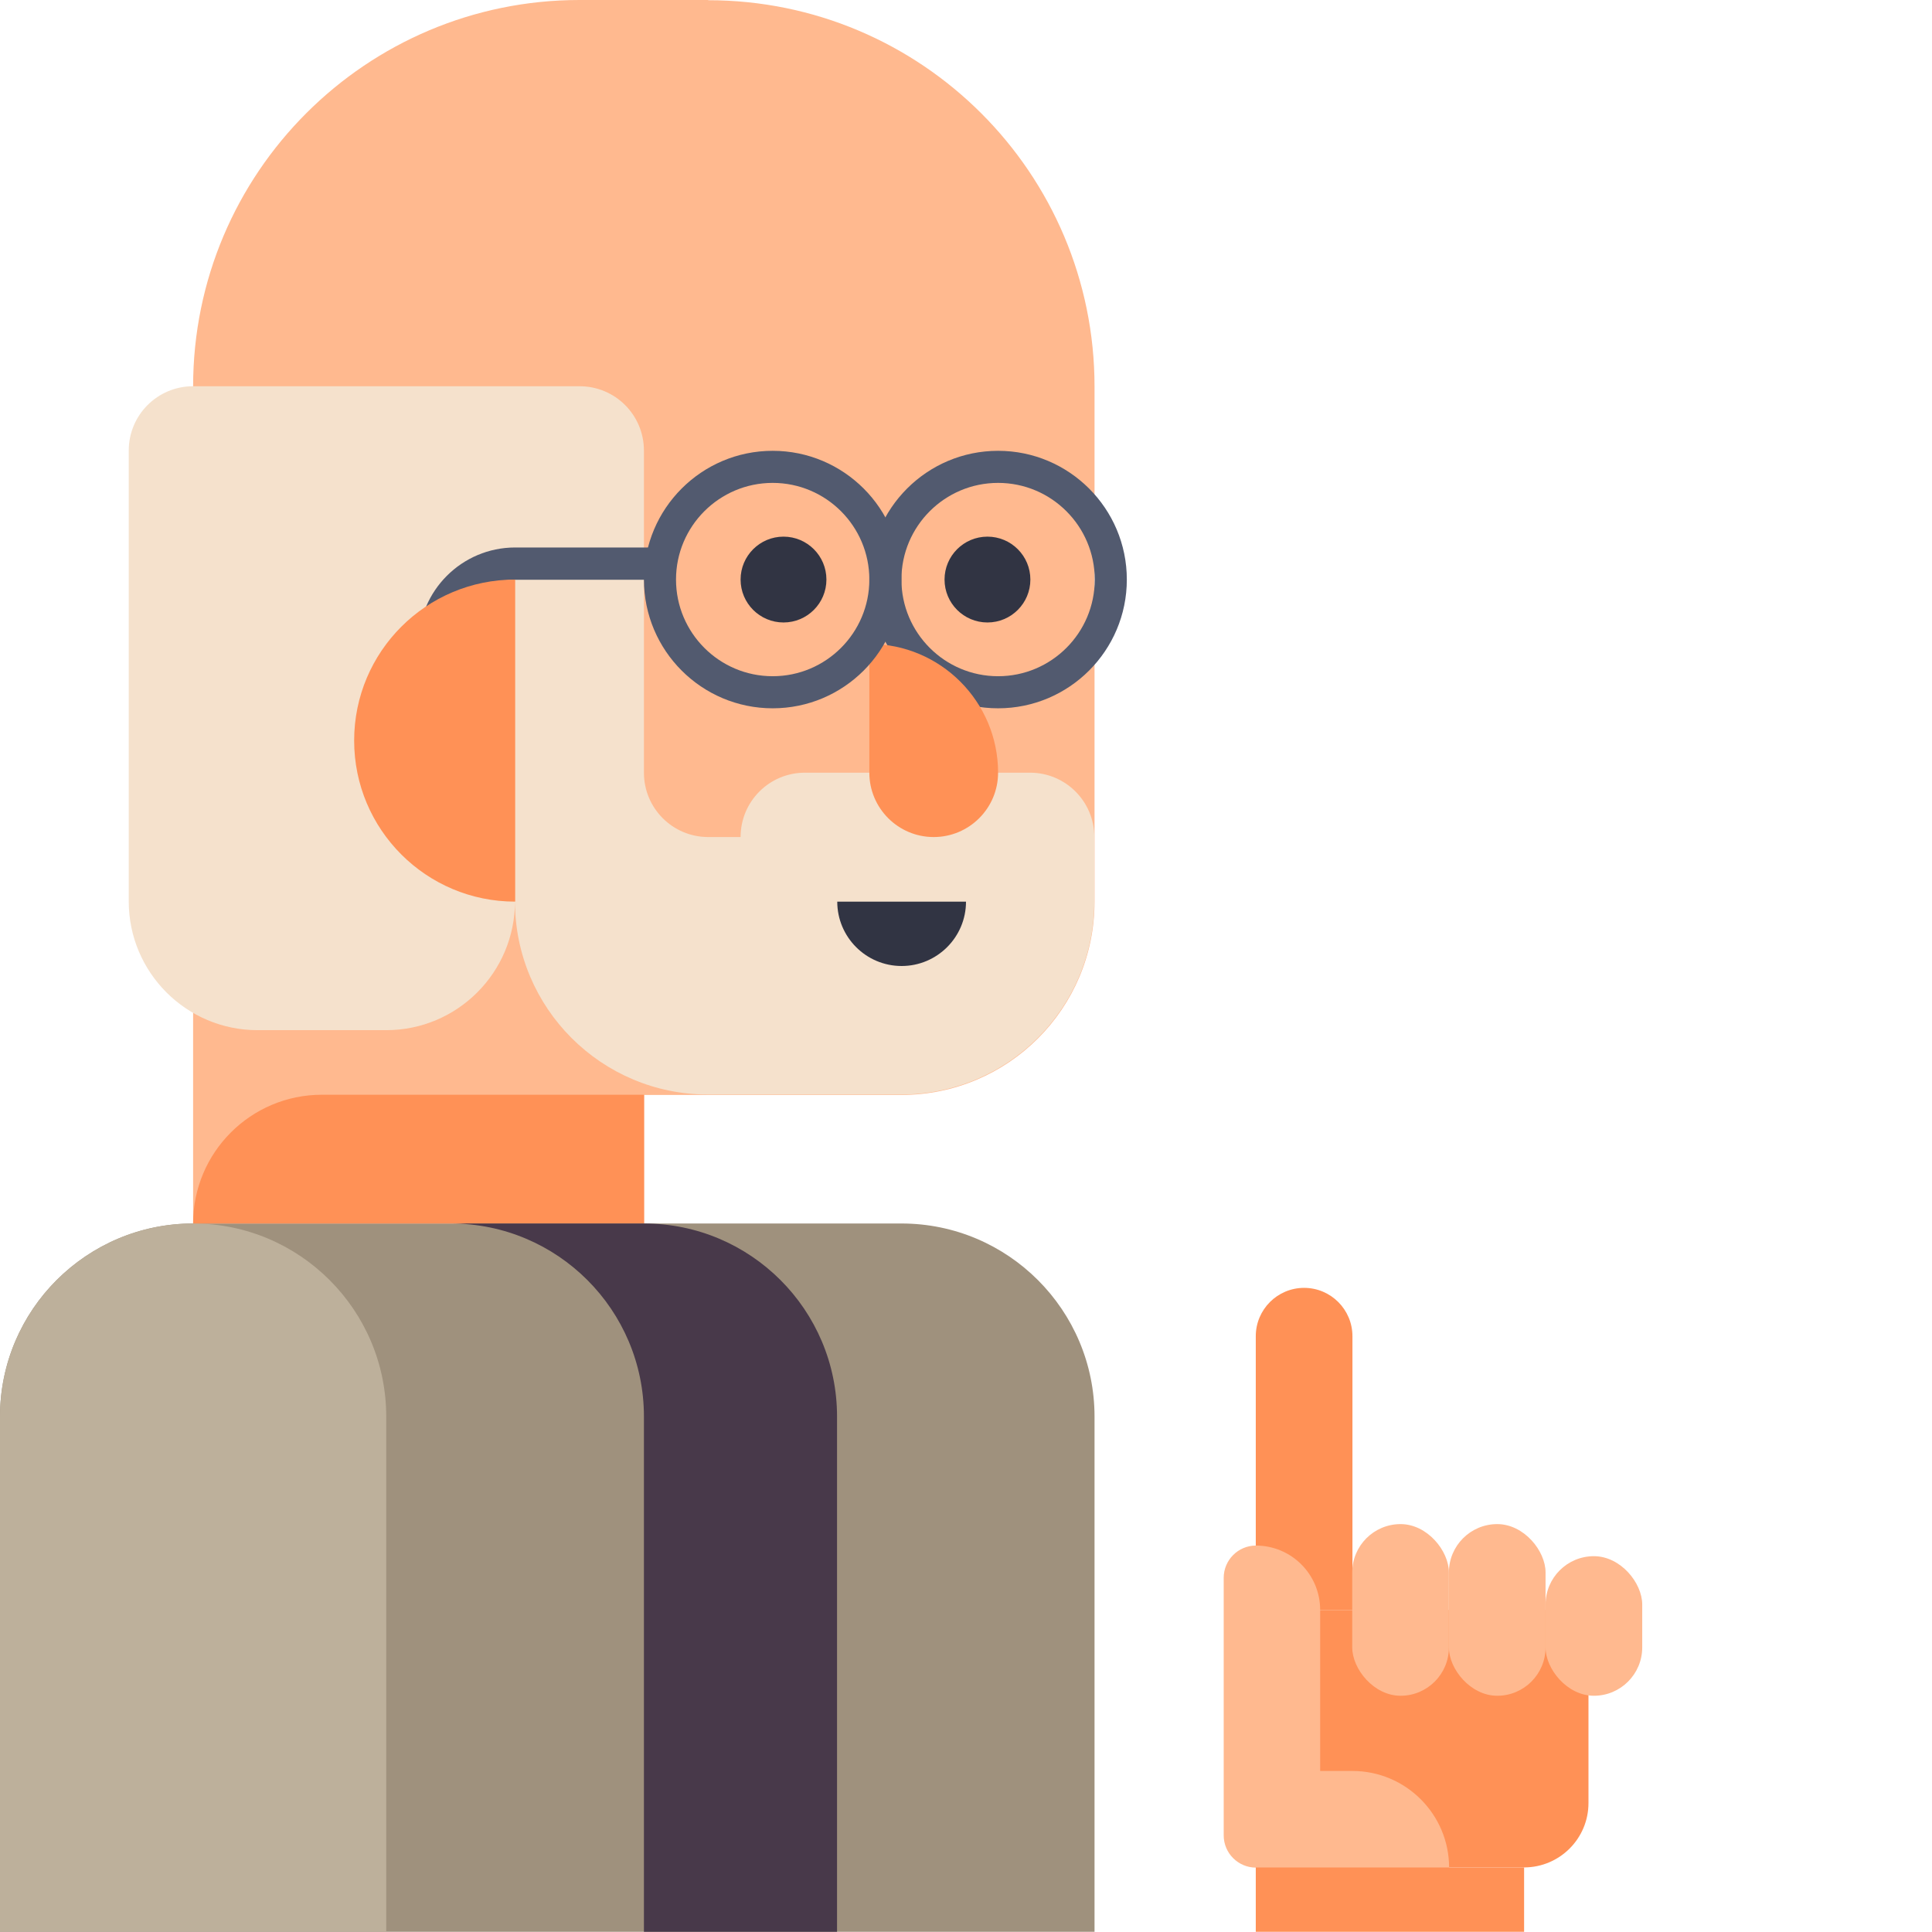 <?xml version="1.0" encoding="UTF-8"?>
<svg id="_レイヤー_2" data-name="レイヤー 2" xmlns="http://www.w3.org/2000/svg" viewBox="0 0 92.74 92.74">
  <defs>
    <style>
      .cls-1 {
        fill: #525a6f;
      }

      .cls-1, .cls-2, .cls-3, .cls-4, .cls-5, .cls-6, .cls-7, .cls-8 {
        stroke-width: 0px;
      }

      .cls-2 {
        fill: #313443;
      }

      .cls-3 {
        fill: #48394a;
      }

      .cls-4 {
        fill: #bdb09b;
      }

      .cls-5 {
        fill: #9f917d;
      }

      .cls-6 {
        fill: #ff9156;
      }

      .cls-7 {
        fill: #ffb98f;
      }

      .cls-8 {
        fill: #f5e1cc;
      }
    </style>
  </defs>
  <g id="freak_icon" data-name="freak icon">
    <g>
      <path class="cls-7" d="M34,0h-6.18C17.58,0,9.27,8.3,9.27,18.55v40.19s21.64,0,21.64,0v-6.18s12.36,0,12.36,0c5.12,0,9.27-4.15,9.27-9.27v-24.73c0-10.24-8.3-18.55-18.55-18.55Z"/>
      <path class="cls-8" d="M49.46,37.09h-10.82c-1.71,0-3.09,1.38-3.09,3.09h0s-1.55,0-1.55,0c-1.71,0-3.09-1.38-3.09-3.09v-15.46c0-1.71-1.38-3.09-3.09-3.09H9.27c-1.71,0-3.09,1.38-3.09,3.09v21.64c0,3.41,2.77,6.18,6.18,6.18h6.18c3.41,0,6.18-2.77,6.18-6.18,0,5.12,4.15,9.27,9.27,9.27h9.27c5.12,0,9.27-4.15,9.27-9.27v-3.09c0-1.71-1.38-3.09-3.09-3.09Z"/>
      <path class="cls-5" d="M9.27,58.73h34c5.12,0,9.27,4.16,9.27,9.27v24.73H0v-24.73c0-5.12,4.16-9.27,9.27-9.27Z"/>
      <path class="cls-4" d="M9.27,58.73h0c5.12,0,9.27,4.16,9.27,9.27v24.73H0v-24.73C0,62.89,4.16,58.73,9.27,58.73Z"/>
      <path class="cls-6" d="M15.46,52.55h15.46v6.18H9.27c0-3.41,2.77-6.18,6.18-6.18Z"/>
      <circle class="cls-2" cx="37.61" cy="27.82" r="2.06"/>
      <circle class="cls-2" cx="47.4" cy="27.82" r="2.06"/>
      <path class="cls-1" d="M47.91,34c-3.41,0-6.18-2.77-6.18-6.18s2.77-6.18,6.18-6.18,6.18,2.77,6.18,6.18-2.77,6.18-6.18,6.18ZM47.91,23.18c-2.56,0-4.64,2.08-4.64,4.64s2.08,4.64,4.64,4.64,4.64-2.08,4.64-4.64-2.08-4.64-4.64-4.64Z"/>
      <path class="cls-6" d="M41.73,30.91h0c3.41,0,6.18,2.77,6.18,6.18h0c0,1.71-1.39,3.09-3.09,3.09h0c-1.71,0-3.09-1.39-3.09-3.09v-6.18h0Z"/>
      <path class="cls-1" d="M37.09,34c-3.41,0-6.18-2.77-6.18-6.18s2.77-6.18,6.18-6.18,6.18,2.77,6.18,6.18-2.77,6.18-6.18,6.18ZM37.09,23.18c-2.56,0-4.64,2.08-4.64,4.64s2.08,4.64,4.64,4.64,4.64-2.08,4.64-4.64-2.08-4.64-4.64-4.64Z"/>
      <path class="cls-1" d="M24.73,26.28c-2.56,0-4.64,2.08-4.64,4.64h1.55c0-1.71,1.38-3.09,3.09-3.09h7.21v-1.55h-7.21Z"/>
      <path class="cls-6" d="M24.73,27.82v15.46c-4.27,0-7.73-3.46-7.73-7.73s3.46-7.73,7.73-7.73Z"/>
      <path class="cls-3" d="M21.64,58.73h0c5.12,0,9.27,4.15,9.27,9.27v24.73s9.27,0,9.27,0v-24.73c0-5.12-4.15-9.27-9.27-9.27h-9.27Z"/>
      <g>
        <path class="cls-6" d="M60.28,77.28h15.97v9.27c0,1.71-1.39,3.09-3.09,3.09h-12.88v-12.36h0Z"/>
        <path class="cls-6" d="M62.6,61.82h0c1.28,0,2.32,1.04,2.32,2.32v13.14h-4.64v-13.14c0-1.28,1.04-2.32,2.32-2.32Z"/>
        <rect class="cls-7" x="64.91" y="73.16" width="4.64" height="8.24" rx="2.32" ry="2.32"/>
        <rect class="cls-7" x="69.55" y="73.16" width="4.64" height="8.24" rx="2.32" ry="2.32"/>
        <rect class="cls-7" x="74.19" y="74.7" width="4.64" height="6.7" rx="2.32" ry="2.32"/>
        <path class="cls-7" d="M60.28,74.19h0c1.71,0,3.09,1.38,3.09,3.09v7.73h1.55c2.56,0,4.64,2.08,4.64,4.64h0s-9.27,0-9.27,0c-.85,0-1.55-.69-1.55-1.55v-12.36c0-.85.69-1.55,1.55-1.55Z"/>
        <rect class="cls-6" x="60.28" y="89.64" width="12.88" height="3.09"/>
      </g>
      <path class="cls-2" d="M40.19,43.28h6.18c0,1.71-1.39,3.09-3.09,3.09h0c-1.71,0-3.09-1.39-3.09-3.09h0Z"/>
    </g>
  </g>
</svg>
